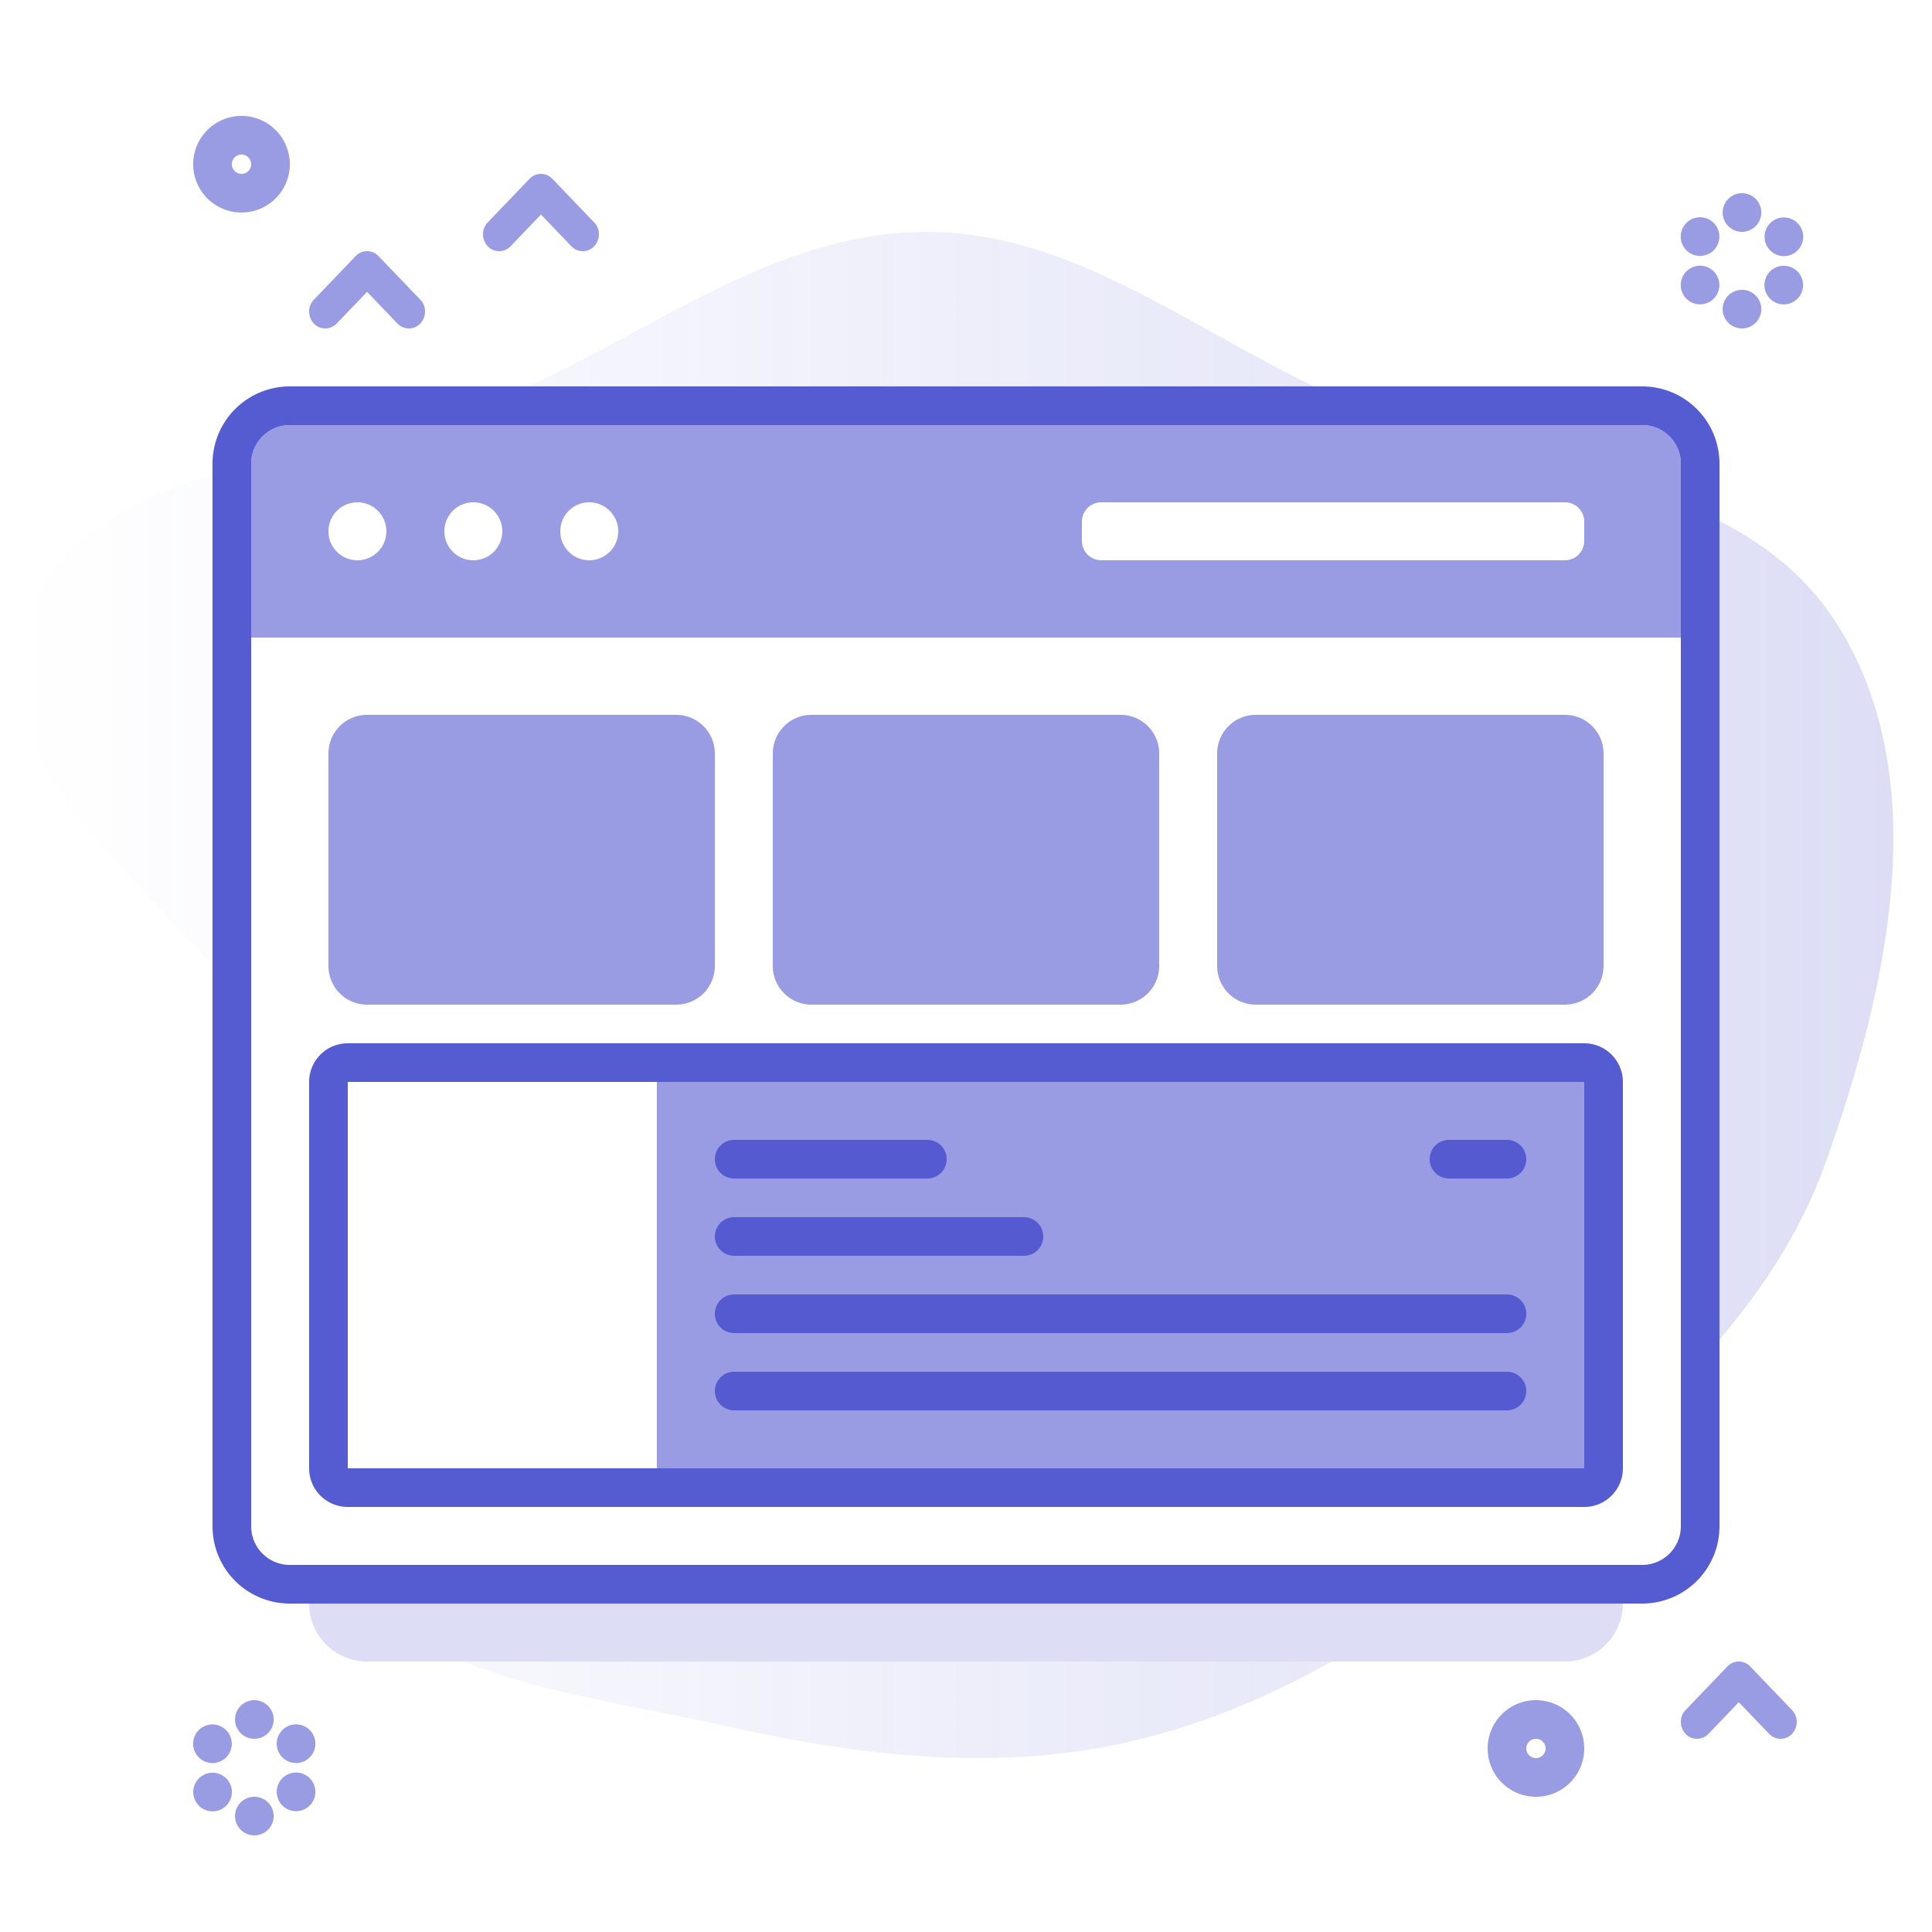 <svg xmlns="http://www.w3.org/2000/svg" width="100" height="100" fill="none"><path fill="#555BD1" fill-opacity=".2" d="M16 83h68a3 3 0 0 1-3 3H19a3 3 0 0 1-3-3Z"/><path fill="#555BD1" d="M38 59a1 1 0 1 0 0 2h10a1 1 0 1 0 0-2H38ZM74 60a1 1 0 0 1 1-1h3a1 1 0 1 1 0 2h-3a1 1 0 0 1-1-1ZM38 63a1 1 0 1 0 0 2h15a1 1 0 1 0 0-2H38ZM37 72a1 1 0 0 1 1-1h40a1 1 0 1 1 0 2H38a1 1 0 0 1-1-1ZM38 67a1 1 0 1 0 0 2h40a1 1 0 1 0 0-2H38Z"/><path fill="#555BD1" fill-rule="evenodd" d="M18 54a2 2 0 0 0-2 2v20a2 2 0 0 0 2 2h64a2 2 0 0 0 2-2V56a2 2 0 0 0-2-2H18Zm64 2H18v20h64V56Z" clip-rule="evenodd"/><path fill="#555BD1" fill-rule="evenodd" d="M15 20a4 4 0 0 0-4 4v55a4 4 0 0 0 4 4h70a4 4 0 0 0 4-4V24a4 4 0 0 0-4-4H15Zm70 2H15a2 2 0 0 0-2 2v55a2 2 0 0 0 2 2h70a2 2 0 0 0 2-2V24a2 2 0 0 0-2-2Z" clip-rule="evenodd"/><path fill="#555BD1" fill-opacity=".6" fill-rule="evenodd" d="M15 8.5a2.5 2.5 0 1 1-5 0 2.5 2.5 0 0 1 5 0Zm-2 0a.5.5 0 1 1-1 0 .5.5 0 0 1 1 0Z" clip-rule="evenodd"/><path fill="#555BD1" fill-opacity=".6" d="M26.43 12.745a.819.819 0 0 1-.592.255c-.745 0-1.118-.94-.591-1.49l2.162-2.255a.812.812 0 0 1 1.182 0l2.162 2.256c.527.55.154 1.489-.59 1.489a.819.819 0 0 1-.592-.255L28 11.104l-1.57 1.64ZM91.165 11a1 1 0 1 1-2 0 1 1 0 0 1 2 0ZM91.165 16a1 1 0 1 1-2 0 1 1 0 0 1 2 0ZM91.464 12.75a1 1 0 1 0 1.732-1 1 1 0 0 0-1.732 1ZM88.5 15.616a1 1 0 1 1-1-1.732 1 1 0 0 1 1 1.732ZM91.464 14.25a1 1 0 1 0 1.732 1 1 1 0 0 0-1.732-1ZM87.5 13.116a1 1 0 1 1 1-1.732 1 1 0 0 1-1 1.732Z"/><path fill="#555BD1" fill-opacity=".6" fill-rule="evenodd" d="M15 22a2 2 0 0 0-2 2v9h74v-9a2 2 0 0 0-2-2H15Zm5 5.5a1.5 1.5 0 1 1-3 0 1.5 1.5 0 0 1 3 0Zm6 0a1.5 1.5 0 1 1-3 0 1.5 1.5 0 0 1 3 0Zm6 0a1.5 1.5 0 1 1-3 0 1.5 1.5 0 0 1 3 0Zm24-.5a1 1 0 0 1 1-1h24a1 1 0 0 1 1 1v1a1 1 0 0 1-1 1H57a1 1 0 0 1-1-1v-1Z" clip-rule="evenodd"/><path fill="#555BD1" fill-opacity=".6" d="M17 39a2 2 0 0 1 2-2h16a2 2 0 0 1 2 2v11a2 2 0 0 1-2 2H19a2 2 0 0 1-2-2V39ZM42 37a2 2 0 0 0-2 2v11a2 2 0 0 0 2 2h16a2 2 0 0 0 2-2V39a2 2 0 0 0-2-2H42ZM65 37a2 2 0 0 0-2 2v11a2 2 0 0 0 2 2h16a2 2 0 0 0 2-2V39a2 2 0 0 0-2-2H65ZM82 76V56H34v20h48ZM13.165 90a1 1 0 1 0 0-2 1 1 0 0 0 0 2ZM13.165 95a1 1 0 1 0 0-2 1 1 0 0 0 0 2ZM15.83 91.116a1 1 0 1 1-1-1.732 1 1 0 0 1 1 1.732ZM10.134 93.25a1 1 0 1 0 1.732-1 1 1 0 0 0-1.732 1ZM14.83 93.616a1 1 0 1 1 1-1.732 1 1 0 0 1-1 1.732ZM10.134 89.75a1 1 0 1 0 1.732 1 1 1 0 0 0-1.732-1ZM88.43 89.745a.819.819 0 0 1-.592.255c-.745 0-1.118-.94-.591-1.49l2.162-2.255a.812.812 0 0 1 1.182 0l2.162 2.256c.527.55.154 1.489-.59 1.489a.819.819 0 0 1-.592-.255L90 88.105l-1.57 1.64ZM16.838 17a.819.819 0 0 0 .591-.256L19 15.106l1.57 1.638c.158.164.37.256.592.256.745 0 1.118-.94.591-1.49l-2.162-2.255a.812.812 0 0 0-1.182 0l-2.162 2.256c-.527.55-.154 1.489.59 1.489Z"/><path fill="#555BD1" fill-opacity=".6" fill-rule="evenodd" d="M79.5 93a2.5 2.5 0 1 0 0-5 2.5 2.5 0 0 0 0 5Zm0-2a.5.5 0 1 0 0-1 .5.5 0 0 0 0 1Z" clip-rule="evenodd"/><path fill="url(#a)" fill-opacity=".2" d="M48.054 12c5.393.033 10.063 2.63 14.792 5.26 1.706.948 3.42 1.902 5.179 2.74H27.344c1.82-.84 3.598-1.8 5.37-2.756 4.915-2.654 9.777-5.278 15.34-5.244Z"/><path fill="url(#b)" fill-opacity=".2" d="M89 69.336V26.965c2.45 1.26 4.562 2.93 6.085 5.334 5.094 8.045 2.607 18.964-.605 27.914-1.225 3.413-3.158 6.398-5.48 9.123Z"/><path fill="url(#c)" fill-opacity=".2" d="M23.94 86c3.047 1.21 6.485 1.89 9.83 2.554 1.256.249 2.5.495 3.704.766 7.098 1.596 14.31 2.453 21.38.74 3.578-.868 6.912-2.28 10.057-4.06h-44.97Z"/><path fill="url(#d)" fill-opacity=".2" d="M11 24.585V49.99c-.806-.898-1.645-1.78-2.477-2.658C4.07 42.64-.225 38.116 1.322 32.434c1.19-4.374 5.036-6.45 9.678-7.85Z"/><defs><linearGradient id="a" x1="98" x2="1" y1="51" y2="51" gradientUnits="userSpaceOnUse"><stop stop-color="#555BD1"/><stop offset="1" stop-color="#555BD1" stop-opacity="0"/></linearGradient><linearGradient id="b" x1="98" x2="1" y1="51" y2="51" gradientUnits="userSpaceOnUse"><stop stop-color="#555BD1"/><stop offset="1" stop-color="#555BD1" stop-opacity="0"/></linearGradient><linearGradient id="c" x1="98" x2="1" y1="51" y2="51" gradientUnits="userSpaceOnUse"><stop stop-color="#555BD1"/><stop offset="1" stop-color="#555BD1" stop-opacity="0"/></linearGradient><linearGradient id="d" x1="98" x2="1" y1="51" y2="51" gradientUnits="userSpaceOnUse"><stop stop-color="#555BD1"/><stop offset="1" stop-color="#555BD1" stop-opacity="0"/></linearGradient></defs></svg>